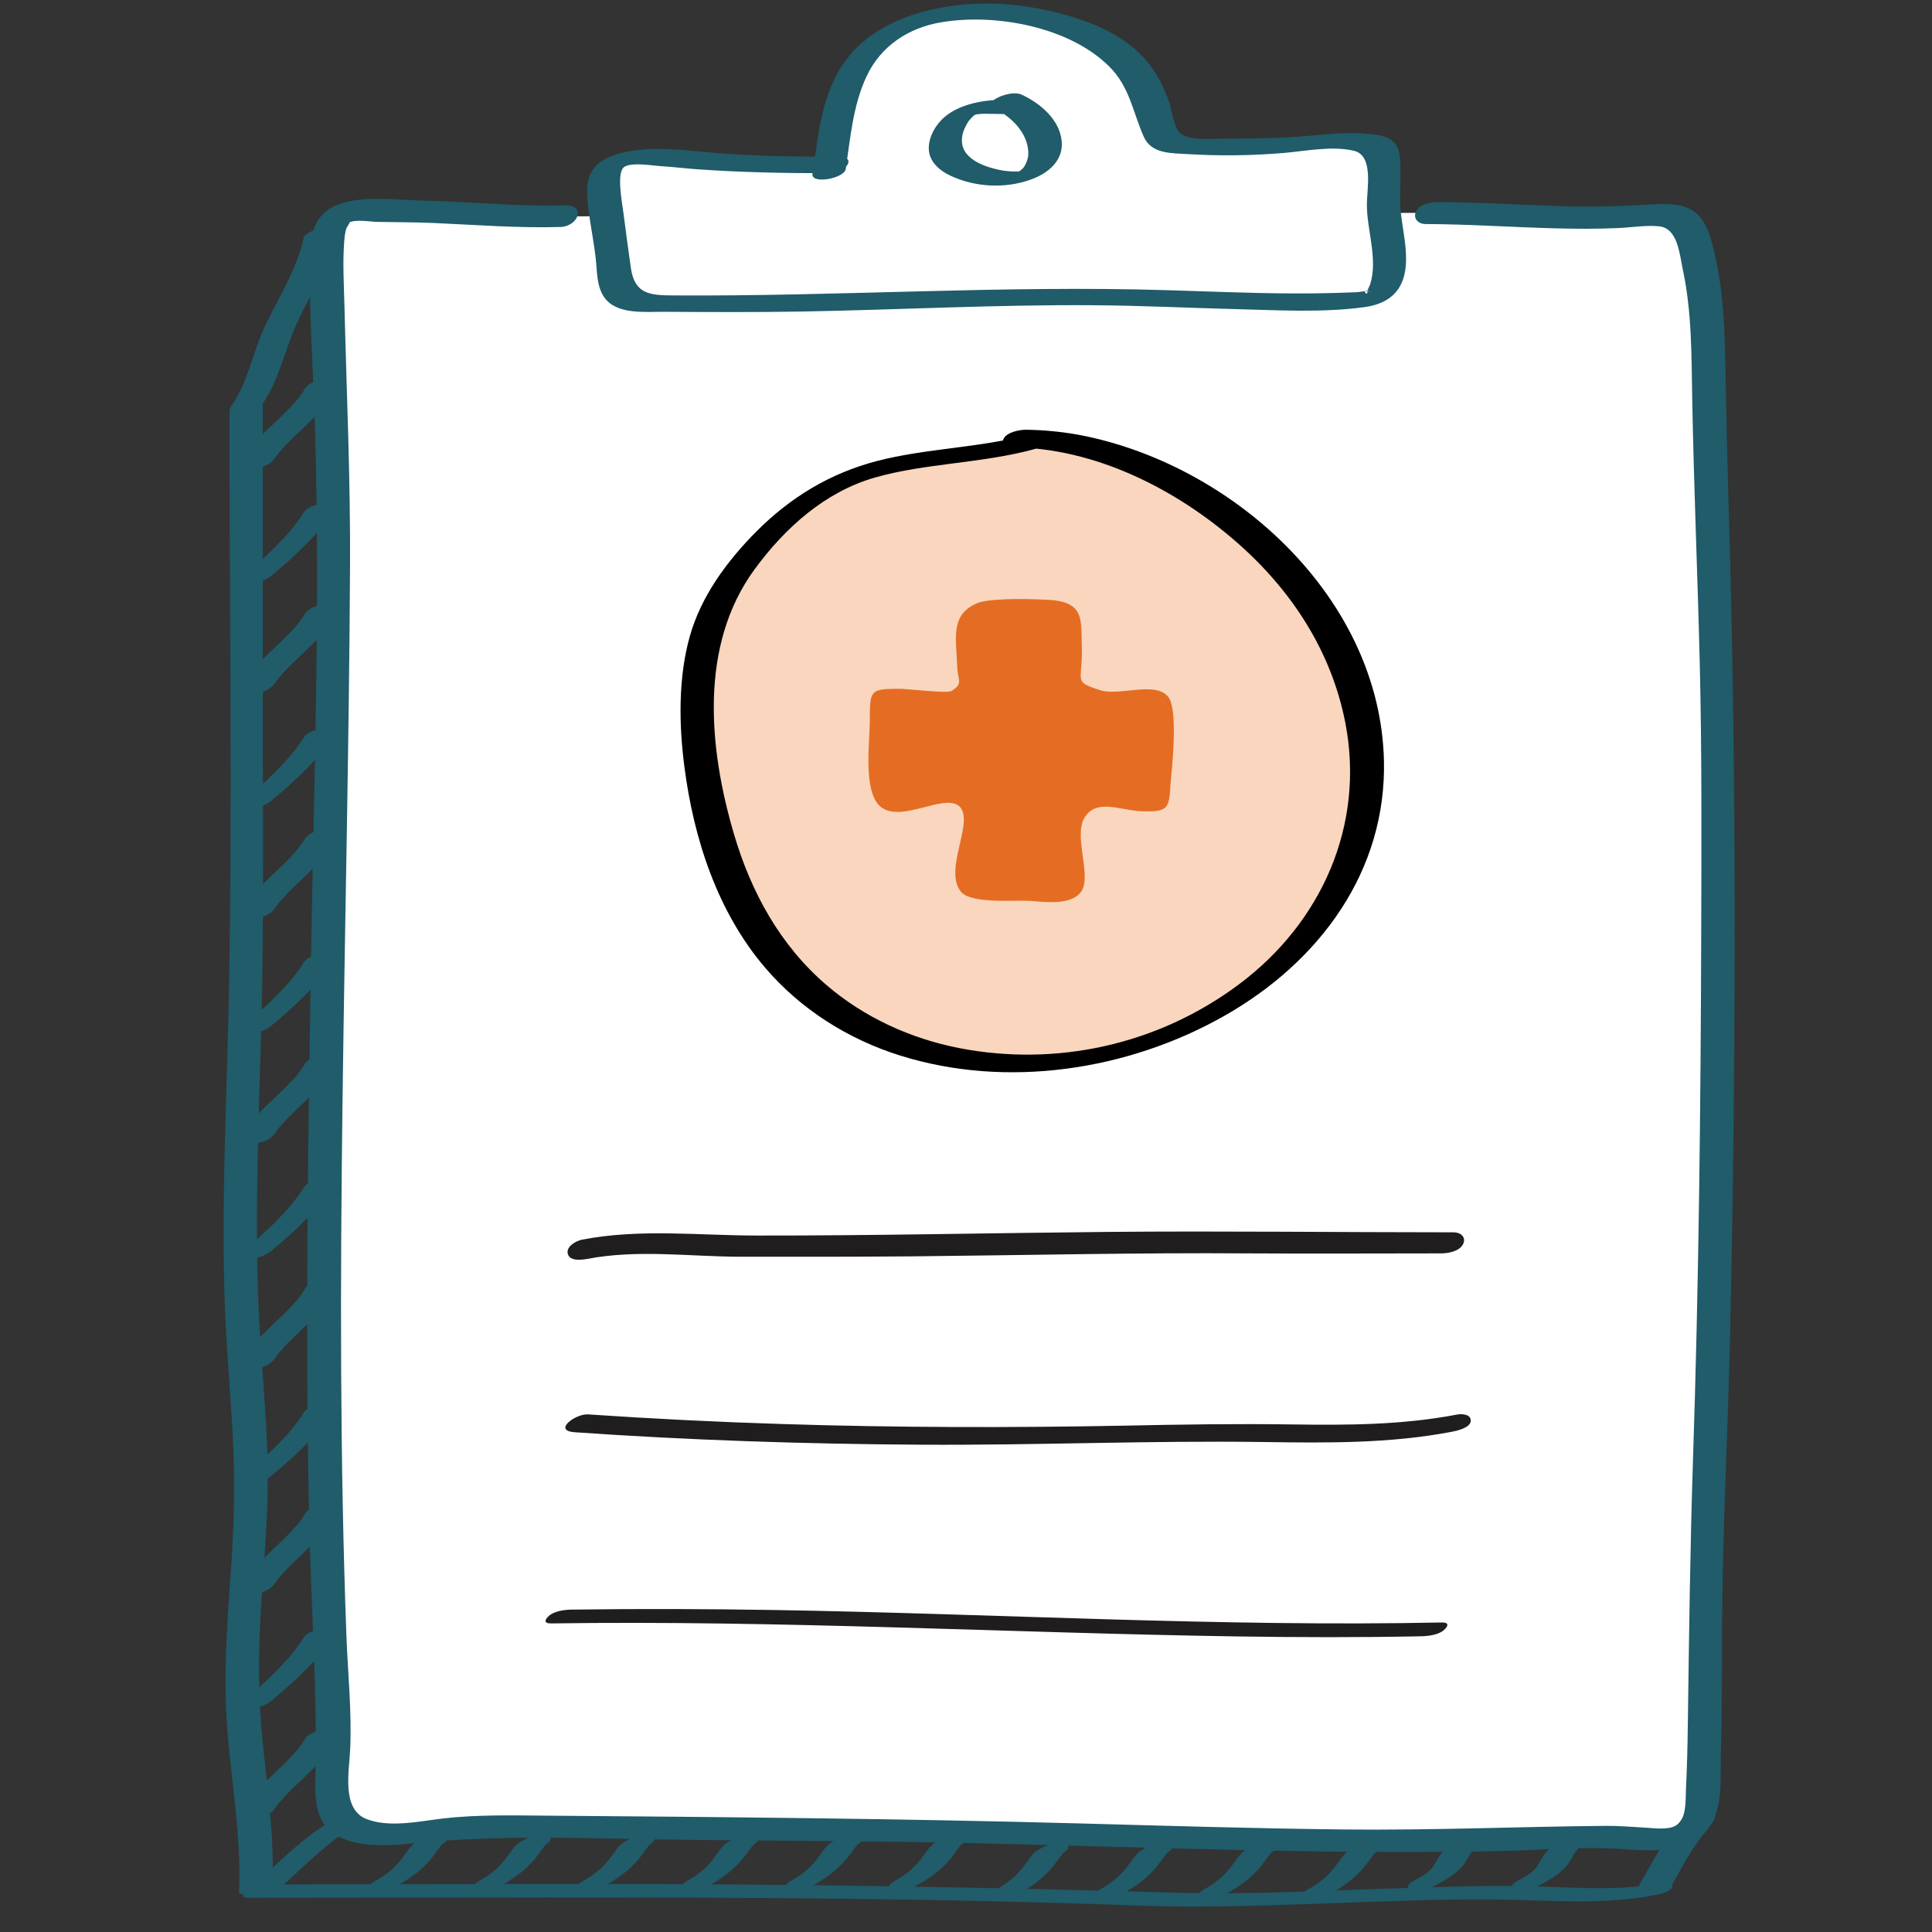 <svg xmlns="http://www.w3.org/2000/svg" id="CLIPBOARD" viewBox="0 0 144 144"><rect x="0" y="0" width="144" height="144" fill="#333333" stroke="none"/><defs><style>.cls-1{fill:#f9d6bd;}.cls-2{fill:#fff;}.cls-3{fill:#e46d23;}.cls-4{fill:#205c6a;}.cls-5{fill:#201d1e;}</style></defs><path class="cls-4" d="m22.7,45.8c-.16.25-.33.49-.51.72-.11.15.06-.06-.02.02-.04.05-.09.1-.13.15-.09.1-.18.2-.27.3-.39.42-.8.82-1.22,1.21-.87.82-1.73,1.65-2.42,2.63-.34.49.29.82.7.83.6.02,1.28-.2,1.64-.71.09-.12.17-.24.26-.36.05-.07.11-.13.02-.03.05-.06.1-.12.16-.18.17-.2.36-.4.54-.59.4-.41.82-.8,1.24-1.2.86-.82,1.71-1.67,2.34-2.68.31-.5-.27-.82-.7-.83-.57-.02-1.31.19-1.64.71h0Z"></path><path class="cls-4" d="m22.64,54.96c-.59.96-1.34,1.79-2.14,2.59s-1.68,1.59-2.57,2.32c-.11.09-.17.24-.04.34.14.12.48.1.64.09.58-.05,1.21-.22,1.67-.6.91-.75,1.8-1.54,2.63-2.38s1.65-1.77,2.28-2.79c.09-.15-.11-.25-.21-.28-.23-.07-.56-.03-.79.02-.47.09-1.19.25-1.46.69h0Z"></path><path class="cls-4" d="m22.7,62.57c-.16.25-.33.49-.51.72-.11.15.06-.06-.02.02-.04.05-.09.1-.13.15-.09.1-.18.2-.27.3-.39.42-.8.82-1.22,1.21-.87.82-1.73,1.65-2.42,2.63-.34.49.29.82.7.83.6.02,1.28-.2,1.64-.71.09-.12.17-.24.26-.36.05-.07.11-.13.02-.03.05-.06.1-.12.16-.18.17-.2.36-.4.54-.59.4-.41.82-.8,1.24-1.2.86-.82,1.71-1.67,2.34-2.68.31-.5-.27-.82-.7-.83-.57-.02-1.31.19-1.64.71h0Z"></path><path class="cls-4" d="m22.64,71.73c-.59.96-1.34,1.79-2.14,2.59s-1.68,1.59-2.57,2.32c-.11.09-.17.24-.04.34.14.12.48.1.64.09.58-.05,1.21-.22,1.67-.6.91-.75,1.8-1.54,2.63-2.38s1.65-1.77,2.28-2.79c.09-.15-.11-.25-.21-.28-.23-.07-.56-.03-.79.02-.47.09-1.19.25-1.46.69h0Z"></path><path class="cls-4" d="m22.7,79.35c-.16.25-.33.49-.51.72-.11.15.06-.06-.02.02-.04.05-.09.1-.13.15-.09.1-.18.2-.27.3-.39.42-.8.82-1.22,1.21-.87.82-1.73,1.65-2.42,2.63-.34.49.29.82.7.83.6.02,1.28-.2,1.64-.71.09-.12.17-.24.26-.36.05-.07.11-.13.02-.03.05-.06.1-.12.16-.18.17-.2.36-.4.54-.59.4-.41.82-.8,1.24-1.2.86-.82,1.71-1.67,2.34-2.68.31-.5-.27-.82-.7-.83-.57-.02-1.31.19-1.64.71h0Z"></path><path class="cls-4" d="m22.64,88.51c-.59.96-1.34,1.79-2.14,2.59s-1.68,1.59-2.57,2.32c-.11.09-.17.24-.04.34.14.12.48.1.64.09.58-.05,1.21-.22,1.67-.6.91-.75,1.8-1.54,2.63-2.38s1.65-1.77,2.28-2.79c.09-.15-.11-.25-.21-.28-.23-.07-.56-.03-.79.02-.47.09-1.19.25-1.46.69h0Z"></path><path class="cls-4" d="m22.7,96.12c-.16.25-.33.49-.51.72-.11.15.06-.06-.02.02-.04.05-.09.1-.13.15-.09.1-.18.2-.27.3-.39.42-.8.82-1.22,1.21-.87.82-1.73,1.65-2.42,2.63-.34.49.29.82.7.83.6.02,1.28-.2,1.64-.71.09-.12.17-.24.26-.36.05-.07.11-.13.02-.03.05-.06.1-.12.16-.18.17-.2.36-.4.54-.59.4-.41.82-.8,1.24-1.2.86-.82,1.71-1.67,2.34-2.68.31-.5-.27-.82-.7-.83-.57-.02-1.31.19-1.64.71h0Z"></path><path class="cls-4" d="m22.64,105.28c-.59.96-1.34,1.79-2.14,2.59s-1.68,1.59-2.57,2.32c-.11.09-.17.24-.04.34.14.12.48.1.64.09.58-.05,1.21-.22,1.67-.6.91-.75,1.8-1.54,2.63-2.38s1.65-1.77,2.28-2.79c.09-.15-.11-.25-.21-.28-.23-.07-.56-.03-.79.02-.47.09-1.19.25-1.46.69h0Z"></path><path class="cls-4" d="m22.7,112.89c-.16.25-.33.49-.51.72-.11.15.06-.06-.02.02-.04.05-.09.1-.13.15-.09.1-.18.2-.27.3-.39.42-.8.82-1.22,1.21-.87.82-1.73,1.65-2.42,2.63-.34.49.29.82.7.83.6.02,1.28-.2,1.64-.71.09-.12.17-.24.26-.36.05-.07.11-.13.02-.03.05-.06.1-.12.16-.18.17-.2.36-.4.54-.59.4-.41.82-.8,1.24-1.2.86-.82,1.71-1.67,2.34-2.68.31-.5-.27-.82-.7-.83-.57-.02-1.31.19-1.64.71h0Z"></path><path class="cls-4" d="m22.64,122.05c-.59.96-1.34,1.79-2.14,2.59s-1.68,1.59-2.57,2.32c-.11.09-.17.24-.04.34.14.12.48.1.64.09.58-.05,1.21-.22,1.67-.6.91-.75,1.8-1.54,2.63-2.38s1.65-1.77,2.28-2.79c.09-.15-.11-.25-.21-.28-.23-.07-.56-.03-.79.02-.47.09-1.19.25-1.46.69h0Z"></path><path class="cls-4" d="m22.7,129.67c-.16.25-.33.49-.51.72-.11.15.06-.06-.02.02-.04.05-.09.1-.13.15-.09.1-.18.2-.27.3-.39.42-.8.82-1.22,1.21-.87.82-1.73,1.65-2.42,2.63-.34.49.29.82.7.83.6.02,1.28-.2,1.64-.71.09-.12.17-.24.26-.36.05-.07.11-.13.02-.03.05-.06.1-.12.16-.18.17-.2.36-.4.54-.59.4-.41.82-.8,1.24-1.2.86-.82,1.71-1.67,2.34-2.68.31-.5-.27-.82-.7-.83-.57-.02-1.31.19-1.64.71h0Z"></path><path class="cls-4" d="m31.06,137.27c-.5.31-.79.85-1.14,1.3-.25.31-.52.61-.83.87-.17.15.12-.09,0,0-.04.03-.07.06-.11.09-.11.08-.21.16-.32.24-.12.08-.24.16-.37.24-.09.06-.06.04.09-.05-.03.02-.07.04-.1.06-.07.04-.14.08-.21.12-.15.08-.44.24-.5.42-.05.17.07.27.22.31.25.07.55.05.8,0,.32-.06.66-.15.95-.3.98-.52,1.9-1.18,2.61-2.05.19-.24.37-.49.55-.73.07-.1.15-.2.23-.29.04-.04.08-.07.12-.11-.23.23-.13.1-.03.04.11-.07.32-.25.28-.42s-.32-.21-.45-.22c-.61-.04-1.25.15-1.76.47h0Z"></path><path class="cls-4" d="m38.8,137.27c-.5.31-.79.85-1.14,1.3-.25.31-.52.61-.83.87-.17.15.12-.09,0,0-.04.03-.07.06-.11.09-.11.08-.21.16-.32.24-.12.08-.24.16-.37.24-.09.06-.06.04.09-.05-.03.02-.07.04-.1.06-.07.04-.14.08-.21.12-.15.08-.44.24-.5.42-.05.17.07.27.22.31.25.07.55.05.8,0,.32-.06.66-.15.95-.3.98-.52,1.9-1.18,2.61-2.05.19-.24.37-.49.55-.73.07-.1.15-.2.23-.29.04-.04.08-.07.12-.11-.23.23-.13.1-.03.04.11-.07.32-.25.28-.42s-.32-.21-.45-.22c-.61-.04-1.25.15-1.76.47h0Z"></path><path class="cls-4" d="m46.55,137.27c-.5.31-.79.85-1.14,1.3-.25.31-.52.61-.83.87-.17.15.12-.09,0,0-.04.03-.07.06-.11.09-.11.08-.21.16-.32.24-.12.08-.24.16-.37.24-.09.06-.06.04.09-.05-.03.02-.07.04-.1.06-.07.04-.14.08-.21.12-.15.08-.44.24-.5.42-.05.17.07.27.22.31.25.07.55.05.8,0,.32-.06.66-.15.95-.3.98-.52,1.9-1.18,2.61-2.05.19-.24.37-.49.55-.73.07-.1.15-.2.23-.29.04-.04.08-.07.12-.11-.23.23-.13.1-.03.04.11-.07.32-.25.28-.42s-.32-.21-.45-.22c-.61-.04-1.25.15-1.76.47h0Z"></path><path class="cls-4" d="m54.29,137.27c-.5.31-.79.85-1.14,1.3-.25.31-.52.61-.83.87-.17.15.12-.09,0,0-.04.03-.07.06-.11.09-.11.08-.21.16-.32.24-.12.08-.24.16-.37.24-.09.06-.06.04.09-.05-.03.02-.07.04-.1.06-.07.04-.14.08-.21.12-.15.08-.44.24-.5.42-.05.17.07.27.22.31.25.07.55.05.8,0,.32-.06.66-.15.95-.3.98-.52,1.9-1.18,2.61-2.05.19-.24.37-.49.55-.73.07-.1.15-.2.23-.29.04-.04.08-.07.12-.11-.23.23-.13.1-.03.04.11-.07.32-.25.28-.42s-.32-.21-.45-.22c-.61-.04-1.25.15-1.76.47h0Z"></path><path class="cls-4" d="m62.03,137.27c-.5.31-.79.85-1.14,1.3-.25.31-.52.61-.83.87-.17.15.12-.09,0,0-.04.03-.07.06-.11.09-.11.08-.21.16-.32.24-.12.08-.24.16-.37.24-.09.06-.06.04.09-.05-.03.02-.07.04-.1.06-.07.04-.14.08-.21.12-.15.08-.44.24-.5.42-.05.17.07.27.22.31.25.07.55.05.8,0,.32-.06.66-.15.95-.3.98-.52,1.9-1.18,2.61-2.05.19-.24.37-.49.55-.73.07-.1.15-.2.23-.29.04-.04.08-.07.12-.11-.23.23-.13.1-.03.04.11-.07.32-.25.28-.42s-.32-.21-.45-.22c-.61-.04-1.25.15-1.76.47h0Z"></path><path class="cls-4" d="m69.77,137.27c-.5.31-.79.85-1.14,1.3-.25.31-.52.61-.83.87-.17.15.12-.09,0,0-.04.03-.07.06-.11.09-.11.08-.21.16-.32.24-.12.08-.24.16-.37.24-.09.06-.06.04.09-.05-.03.02-.07.04-.1.06-.07.04-.14.08-.21.12-.15.08-.44.24-.5.42-.05.17.07.27.22.31.25.07.55.05.8,0,.32-.06.66-.15.95-.3.98-.52,1.9-1.18,2.61-2.05.19-.24.37-.49.55-.73.07-.1.15-.2.23-.29.04-.04.08-.07.12-.11-.23.23-.13.1-.03.04.11-.07.32-.25.28-.42s-.32-.21-.45-.22c-.61-.04-1.25.15-1.76.47h0Z"></path><path class="cls-4" d="m77.39,137.87c-.5.31-.79.85-1.14,1.3-.25.31-.52.61-.83.87-.17.15.12-.09,0,0-.04.03-.07.06-.11.09-.11.08-.21.16-.32.24-.12.08-.24.16-.37.24-.09.06-.06.04.09-.05-.03.02-.07.04-.1.06-.07.04-.14.08-.21.12-.15.08-.44.24-.5.42-.05.17.07.27.22.31.25.07.55.05.8,0,.32-.06.66-.15.95-.3.98-.52,1.9-1.18,2.61-2.05.19-.24.37-.49.55-.73.07-.1.15-.2.23-.29.04-.04.08-.07.12-.11-.23.23-.13.1-.03.04.11-.07.32-.25.28-.42s-.32-.21-.45-.22c-.61-.04-1.25.15-1.76.47h0Z"></path><path class="cls-4" d="m85.13,137.87c-.5.31-.79.85-1.14,1.3-.25.31-.52.61-.83.87-.17.15.12-.09,0,0-.04.03-.07.06-.11.09-.11.08-.21.16-.32.24-.12.08-.24.16-.37.24-.09.06-.06.04.09-.05-.03.02-.07.04-.1.06-.07.04-.14.08-.21.12-.15.08-.44.24-.5.42-.05.17.07.27.22.31.25.07.55.05.8,0,.32-.06.66-.15.95-.3.98-.52,1.9-1.18,2.61-2.05.19-.24.37-.49.55-.73.07-.1.15-.2.23-.29.04-.04.08-.07.12-.11-.23.23-.13.1-.03.04.11-.07.32-.25.28-.42s-.32-.21-.45-.22c-.61-.04-1.25.15-1.76.47h0Z"></path><path class="cls-4" d="m92.87,137.87c-.5.31-.79.85-1.14,1.3-.25.31-.52.61-.83.87-.17.15.12-.09,0,0-.04.03-.07.06-.11.09-.11.08-.21.16-.32.24-.12.08-.24.16-.37.24-.09.06-.06.04.09-.05-.03.02-.07.04-.1.06-.07.04-.14.08-.21.12-.15.08-.44.24-.5.42-.05.17.07.27.22.31.25.07.55.05.8,0,.32-.06.66-.15.95-.3.98-.52,1.9-1.18,2.61-2.05.19-.24.37-.49.55-.73.07-.1.15-.2.23-.29.04-.04.08-.07.12-.11-.23.23-.13.1-.03.04.11-.07.32-.25.28-.42s-.32-.21-.45-.22c-.61-.04-1.25.15-1.76.47h0Z"></path><path class="cls-4" d="m100.62,137.87c-.5.31-.79.85-1.14,1.3-.25.31-.52.61-.83.87-.17.15.12-.09,0,0-.04.03-.07.06-.11.09-.11.08-.21.16-.32.24-.12.08-.24.16-.37.24-.09.06-.06.04.09-.05-.03.02-.07.04-.1.06-.07.04-.14.08-.21.12-.15.08-.44.24-.5.42-.05.17.07.27.22.31.25.07.55.05.8,0,.32-.06.66-.15.95-.3.98-.52,1.9-1.18,2.61-2.05.19-.24.37-.49.55-.73.07-.1.15-.2.23-.29.04-.04.08-.07.12-.11-.23.23-.13.1-.03.04.11-.07.32-.25.28-.42s-.32-.21-.45-.22c-.61-.04-1.25.15-1.76.47h0Z"></path><path class="cls-4" d="m108.48,137.27c-.43.26-.85.58-1.14.99-.2.29-.35.61-.55.9l.1-.14c-.07.1-.14.19-.22.28-.05.05-.1.1-.15.15-.03.03-.06.06-.1.09-.11.1.19-.15.05-.04-.16.12-.32.24-.48.34-.05.03-.1.06-.15.09-.03.02-.06.04-.09.05.15-.09.19-.11.11-.07-.13.07-.26.15-.4.22-.15.08-.44.24-.5.42-.05.17.07.27.22.31.25.07.55.05.8,0,.33-.06.66-.15.95-.3.74-.39,1.55-.84,2.1-1.5.27-.33.44-.72.67-1.07l-.1.14c.1-.14.21-.27.34-.39.02-.02.04-.03.05-.05.07-.07-.19.15-.09.07.04-.03.09-.07.13-.1.12-.09.24-.16.36-.24.11-.07.32-.25.28-.42s-.32-.21-.45-.22c-.61-.04-1.25.16-1.76.47h0Z"></path><path class="cls-4" d="m116.22,137.27c-.43.26-.85.58-1.14.99-.2.29-.35.61-.55.9l.1-.14c-.07.1-.14.19-.22.28-.05.05-.1.1-.15.15-.03.03-.06.06-.1.09-.11.1.19-.15.05-.04-.16.12-.32.24-.48.34-.05.03-.1.06-.15.09-.03.02-.06.04-.09.05.15-.09.19-.11.11-.07-.13.07-.26.15-.4.22-.15.08-.44.24-.5.42-.05.17.07.27.22.31.25.07.55.05.8,0,.33-.06.66-.15.95-.3.74-.39,1.55-.84,2.1-1.5.27-.33.44-.72.67-1.07l-.1.14c.1-.14.21-.27.34-.39.02-.02.04-.03.05-.05.07-.07-.19.15-.09.07.04-.03.09-.07.13-.1.12-.09.24-.16.36-.24.11-.07.32-.25.28-.42s-.32-.21-.45-.22c-.61-.04-1.25.16-1.76.47h0Z"></path><g><path class="cls-2" d="m41.87,16.13c-3.97.14-8.1-.39-12.02-.37-3.87.02-5.48-.68-5.5,3.13-.04,6.04.48,12.04.48,18.07,0,30.75-1.57,61.34.02,92.09.07,1.32-.41,4.91.23,6.14,1.37,2.63,7.42.96,10.41.95,8.11-.04,16.23.25,24.35.25,19.61,0,39.52,1.42,59.07.53,3.33-.15,7.7,1.38,7.93-2.67.37-6.39.1-13.02.36-19.47.75-18.92.86-37.93.84-56.88-.01-10.18-.59-20.34-.72-30.5-.03-2.65-.14-5.3-.72-7.87-.84-3.67-1.08-3.67-4.95-3.42-4.92.32-10.02-.25-14.97-.25"></path><path class="cls-4" d="m42.01,15.31c-3.51.1-7.01-.29-10.52-.36-1.92-.04-4.25-.38-6.11.23s-2.25,2.1-2.28,3.83c-.07,3.42.14,6.85.28,10.26.57,14.03.03,28.13-.2,42.17s-.43,27.86-.14,41.79c.13,6.35.62,12.71.47,19.05-.04,1.78-.07,3.69,1.72,4.6s4.01.66,5.89.48c5.94-.58,11.88-.36,17.84-.26,7.08.11,14.17.09,21.25.23,13.82.28,27.65.91,41.48.64,3.02-.06,6.08-.35,9.1-.16,1.86.12,3.99.33,5.65-.72,2.13-1.34,1.76-4.15,1.82-6.33.1-3.42.07-6.83.1-10.25.05-6.97.43-13.94.59-20.91s.26-14.02.31-21.03c.1-13.91-.01-27.79-.44-41.69-.11-3.51-.16-7.01-.24-10.52-.06-2.88-.26-5.79-1.07-8.57-.41-1.39-1.08-2.31-2.57-2.52-.81-.11-1.65-.05-2.47,0-1.72.1-3.43.15-5.15.12-3.39-.07-6.77-.32-10.16-.33-.54,0-1.38.15-1.63.73-.22.52.2.91.72.91,3.23.01,6.45.24,9.68.32,1.55.04,3.1.05,4.65-.02,1.01-.04,2.07-.23,3.08-.13,1.41.14,1.53,2.13,1.77,3.24.68,3.17.64,6.41.7,9.64.12,6.56.4,13.11.56,19.67s.13,13.33.11,19.99c-.04,13.19-.18,26.39-.62,39.58-.21,6.53-.29,13.05-.38,19.58-.02,1.62-.06,3.23-.14,4.84-.04.8.07,2.15-.74,2.65-.6.37-1.68.19-2.34.16-.97-.05-1.94-.14-2.91-.13-6.48.06-12.95.34-19.43.27s-13.16-.27-19.74-.45c-13.27-.36-26.54-.48-39.81-.58-2.54-.02-5.06-.08-7.58.2-1.78.2-4.09.74-5.82.04-1.85-.75-1.26-3.58-1.19-5.16.13-2.81-.17-5.66-.28-8.47-.49-13.27-.46-26.54-.29-39.82s.49-26.54.56-39.82c.04-6.56-.26-13.09-.42-19.64-.04-1.51-.13-3.05-.02-4.56.03-.36.05-.76.18-1.1.07-.17.37-.52.14-.39.53-.29,1.57-.08,2.15-.07,1.39.03,2.77.02,4.16.08,3.16.14,6.32.39,9.49.3,1.34-.04,1.98-1.68.27-1.63h0Z"></path></g><g><path class="cls-2" d="m62.04,12.29c-2.91.01-5.79-.18-8.69-.25-1.64-.03-6.68-.91-7.86.36-.82.88-.38,2.61-.26,3.74.1,1.04.41,2.21.47,3.24.2,3.6,1.39,3.19,5.32,3.25,9.62.15,19.36-.39,28.98-.5,6.78-.08,13.61.56,20.4.25,2.18-.1,2.61,0,3.04-1.69.33-1.31-.18-3.5-.31-4.86-.08-.84.18-4.07-.31-4.69-.96-1.2-6.25-.29-7.78-.29-2.02,0-4.12.17-6.13,0-2.33-.19-2.19-.12-2.89-2.51-1.02-3.47-3.12-5.16-6.6-6.37-4.41-1.53-10.77-1.83-14.38,1.53-2.51,2.33-2.75,6.05-3.24,9.27"></path><path class="cls-4" d="m62.55,11.68c-3.16,0-6.39-.03-9.53-.31-2.06-.18-4.2-.47-6.25-.07-.81.16-1.7.43-2.31,1.02-.87.84-.74,2.11-.61,3.22.16,1.27.42,2.52.56,3.79.1.95.06,2.03.64,2.85.93,1.29,3.03,1.05,4.41,1.06,3.45.02,6.9.04,10.36-.02,7.2-.13,14.4-.52,21.6-.47,3.56.02,7.13.2,10.69.29,3.15.08,6.47.28,9.6-.15,2.02-.28,3.05-1.41,3.09-3.46.03-1.32-.32-2.61-.42-3.92-.06-.9.02-1.82,0-2.72-.01-.69.05-1.66-.49-2.2-.51-.5-1.46-.58-2.12-.63-2.01-.16-3.99.21-5.98.29-1.49.06-3,.09-4.49.08-.71,0-2.62.18-3.28-.36-.55-.46-.65-1.65-.86-2.3-.38-1.15-.94-2.25-1.74-3.18-1.64-1.91-4.18-2.93-6.57-3.53-2.75-.7-5.66-.92-8.47-.43s-5.52,1.61-7.24,3.83c-1.9,2.45-2.14,5.65-2.58,8.6-.12.8,2.37.35,2.48-.37.34-2.31.54-4.74,1.54-6.88,1.06-2.28,3.13-3.64,5.58-4.05,4.03-.68,9.55.33,12.53,3.31,1.52,1.52,1.73,3.35,2.56,5.22.58,1.31,2.1,1.22,3.34,1.3,2.34.14,4.76.11,7.1-.09,1.66-.14,3.59-.55,5.23-.16,1.47.35.97,2.8.96,3.94-.02,1.96.84,4.08.25,6-.04.12-.22.43-.21.55.02.46-.57-.29.27,0-.28-.1-.8.04-1.09.05-1.6.07-3.2.1-4.8.09-3.08-.01-6.16-.15-9.24-.24-12.29-.38-24.59.47-36.89.39-1.75-.01-2.87-.1-3.15-2.06-.2-1.38-.38-2.77-.56-4.15-.11-.84-.53-3.01.09-3.38.59-.35,2.02-.09,2.65-.05.94.06,1.87.17,2.8.24,3.15.22,6.35.29,9.51.29.46,0,1.41-.18,1.66-.64s-.22-.57-.63-.57h0Z"></path></g><g><path class="cls-2" d="m75.72,7.97c-1.72,0-3.81-.31-4.82,1.43-1.34,2.3.8,3.44,2.91,3.8,5.09.86,5.37-3.79,1.19-5.71"></path><path class="cls-4" d="m76.52,7.44c-1.02,0-2.02-.05-3.04.08-1.16.15-2.45.55-3.29,1.4-.62.62-1.12,1.63-.92,2.53.18.77.86,1.31,1.54,1.63,1.84.88,4.11,1,6.03.3,1.28-.46,2.44-1.4,2.29-2.88-.16-1.6-1.61-2.81-2.97-3.44-.48-.22-1.14-.05-1.61.13-.1.04-1.14.54-.74.73,1.13.53,2.2,1.35,2.65,2.53.08.22.14.46.17.7.01.11.02.22.01.34,0,.05,0,.1-.01.15,0-.02,0,.05-.02.12-.05.21-.12.41-.23.59-.03.05-.06.1-.09.14.07-.1.02-.03-.02.02-.04.04-.07.08-.11.11-.03.03-.2.19-.09.08s-.03.02-.07.04c-.11.07-.22.06.02,0-.05.01-.11.05-.16.08.26-.13.16,0,.01-.01-.04,0,.33-.09.19-.06-.04,0-.07.02-.11.03-.15.05.32-.06.16-.04-.03,0-.06.01-.09.02-.29.05.18,0,0,0-.09,0-.18.02-.26.02-.02,0-.11.01-.14,0,.01,0,.25,0,.06,0-.09,0-.17,0-.26,0s-.18-.01-.27-.02c-.05,0-.11-.01-.16-.02-.15-.02.02,0-.07,0-.4-.06-.79-.15-1.18-.27-.6-.19-1.3-.5-1.72-1.04s-.4-1.22-.14-1.82c.1-.22.21-.45.36-.64.04-.05.11-.13.17-.19.04-.04.24-.21.1-.11.04-.03.08-.06.12-.08.03-.02.21-.13.06-.04-.13.07-.02,0,0,0,.24-.07-.2.07-.06.02.04-.01.09-.03.13-.05.15-.06-.31.09-.09.03.1-.03.19,0-.13.02.05,0,.1-.02.14-.03s.1-.02.14-.02c.21-.04-.2.01-.05,0,.11,0,.22-.02.33-.03.1,0,.2-.02.3-.01-.03,0-.23,0-.04,0,.06,0,.13,0,.19,0,.43,0,.87.02,1.3.02.6,0,1.26-.13,1.76-.47.11-.08.33-.22.29-.38s-.32-.19-.44-.19h0Z"></path></g><path class="cls-5" d="m43.74,93.84c3.77-.74,7.71-.17,11.52-.17,4.27,0,8.53.01,12.8-.03,8.32-.08,16.63-.28,24.95-.22,4.8.03,9.6,0,14.41,0,.53,0,1.39-.16,1.64-.71.23-.51-.2-.86-.71-.86-8.62,0-17.24-.11-25.86-.03s-17.36.28-26.04.27c-4.36,0-8.76-.53-13.08.31-.42.08-1.2.51-1.05,1.05.15.57,1.03.46,1.44.38h0Z"></path><path class="cls-5" d="m42.82,106.75c8.61.6,17.23.88,25.86.93s17.02-.32,25.52-.2c4.67.07,9.38.12,13.99-.76.37-.07,1.4-.29,1.43-.81s-.69-.55-1.06-.47c-4.02.77-8.12.79-12.2.73s-8.33,0-12.51.09c-8.5.16-17.01.15-25.51-.12-4.84-.15-9.69-.39-14.52-.72-.9-.06-2.66,1.21-.99,1.33h0Z"></path><path class="cls-5" d="m41.06,121c17.06-.25,34.1.71,51.16.97,4.55.07,9.1.08,13.65-.01.55-.01,1.33-.09,1.76-.47.29-.26.42-.57-.15-.56-16.61.34-33.22-.66-49.82-.93-5-.08-9.99-.1-14.99-.03-.54,0-1.33.09-1.76.47-.29.26-.42.56.15.56h0Z"></path><g><path class="cls-1" d="m76.92,32.93c-4.99,1.42-10.35.87-15.11,3.4-3.21,1.7-6.88,5.62-8.42,8.93-2.72,5.83-1.08,15.41,1.44,21.04,11.24,25.1,55.62,10.56,45.63-16.52-3.36-9.11-14.71-17.07-24.5-17.08"></path><path d="m76.77,32.37c-3.75,1.03-7.68,1.02-11.44,2-3.47.91-6.4,2.69-8.93,5.22-2.19,2.2-4.14,4.82-4.99,7.85s-.82,6.5-.4,9.7c.69,5.37,2.46,10.83,6.03,15,2.64,3.09,6.19,5.33,10.07,6.54,7.93,2.48,16.95,1.11,24.12-2.95s12.13-10.84,11.92-19.09c-.31-11.96-10.95-21.74-22.18-24.12-1.48-.31-3-.47-4.51-.49-.48,0-1.4.18-1.65.66s.22.65.65.65c6.12.06,12.08,3.05,16.63,7,4.13,3.58,7.15,8.17,8.19,13.57,1.46,7.61-1.79,14.85-7.9,19.43s-13.7,6.17-20.88,4.78c-3.63-.71-7.1-2.29-9.91-4.71-3.45-2.96-5.62-6.93-6.89-11.26-1.88-6.38-2.6-14.05,1.53-19.7,2.26-3.09,5.25-5.79,8.99-6.86s7.97-1.05,11.86-2.11c.33-.09,1.23-.41,1.1-.9s-1.1-.31-1.4-.23h0Z"></path></g><path class="cls-4" d="m22.63,17.76c-.51,2.3-1.79,4.28-2.8,6.37s-1.32,4.36-2.63,6.2c-.32.45.28.55.62.54.49-.02,1.35-.19,1.66-.63,1.35-1.9,1.74-4.22,2.72-6.3s2.37-4.2,2.89-6.57c.16-.71-2.31-.33-2.47.39h0Z"></path><path class="cls-4" d="m17.1,30.86c0,14.55.24,29.12-.05,43.67-.15,7.18-.52,14.37-.33,21.56.09,3.6.42,7.18.62,10.78s.1,7-.15,10.51c-.29,3.96-.56,7.9-.22,11.86s1.01,7.84.85,11.8c-.01.37,2.46.06,2.49-.67.13-3.49-.36-6.93-.72-10.39s-.35-7.04-.11-10.59.57-7.15.46-10.74-.48-7.19-.65-10.8c-.33-7.18,0-14.37.19-21.55s.11-14.34.11-21.5v-24.62c0-.4-2.49-.05-2.49.67h0Z"></path><path class="cls-4" d="m20.88,140.71c.95-.85,1.77-1.65,2.69-2.46.45-.39.9-.78,1.37-1.14.24-.19.49-.37.74-.54.12-.08.24-.16.36-.24-.09.06-.07.04,0,0s.16-.1.24-.14c.26-.15.81-.62.26-.81s-1.29,0-1.75.28c-1.12.65-2.13,1.45-3.1,2.3s-1.86,1.71-2.77,2.53c-.11.1-.32.27-.27.46.05.18.31.24.46.26.54.06,1.34-.09,1.76-.47h0Z"></path><path class="cls-4" d="m125.36,135.6c-.6.77-1.21,1.53-1.72,2.36s-.93,1.63-1.4,2.44c-.29.51.25.83.71.85.56.02,1.33-.18,1.64-.71.47-.81.9-1.65,1.4-2.44s1.12-1.59,1.72-2.36c.13-.16.11-.43-.02-.58-.15-.18-.47-.26-.69-.27-.63-.02-1.25.21-1.64.71h0Z"></path><path class="cls-4" d="m18.5,141.45c14.73,0,29.47-.1,44.2.07,7.37.08,14.75.24,22.12.51,5.69.21,11.38-.08,17.06-.27,3.49-.11,6.99-.25,10.48-.17s7.25.36,10.83-.31c.28-.05,1.44-.28,1.46-.67.02-.42-.75-.28-.99-.23-3.34.62-6.75.25-10.12.2-3.01-.05-6.02.05-9.03.15-5.61.17-11.25.5-16.87.34-14.39-.42-28.77-.65-43.17-.65-8.11,0-16.23.03-24.34.03-.54,0-1.34.1-1.76.47-.3.26-.42.53.14.53h0Z"></path><path class="cls-4" d="m22.7,29.03c-.16.25-.33.49-.51.72-.11.15.06-.06-.02.02-.04.05-.09.1-.13.15-.09.1-.18.2-.27.3-.39.42-.8.82-1.22,1.21-.87.82-1.73,1.65-2.42,2.63-.34.49.29.82.7.83.6.02,1.28-.2,1.64-.71.09-.12.17-.24.26-.36.05-.07.11-.13.02-.03.05-.06.1-.12.16-.18.17-.2.36-.4.54-.59.4-.41.82-.8,1.24-1.2.86-.82,1.71-1.67,2.34-2.68.31-.5-.27-.82-.7-.83-.57-.02-1.31.19-1.64.71h0Z"></path><path class="cls-4" d="m22.64,38.19c-.59.96-1.34,1.79-2.14,2.59s-1.68,1.59-2.57,2.32c-.11.09-.17.24-.04.34.14.12.48.1.64.09.58-.05,1.21-.22,1.67-.6.91-.75,1.8-1.54,2.63-2.38s1.65-1.77,2.28-2.79c.09-.15-.11-.25-.21-.28-.23-.07-.56-.03-.79.02-.47.09-1.19.25-1.46.69h0Z"></path><path class="cls-3" d="m65.61,60.11c-1.3-1.13-.78-4.87-.78-6.34,0-2.35,0-2.43,2.26-2.43.52,0,3.48.35,3.82.17.96-.61.43-.78.43-2-.09-2-.52-3.82,1.65-4.61,1.22-.35,4.08-.26,5.48-.17,2.43.26,2.09,1.56,2.17,3.82,0,2.26-.61,2.26,1.3,2.87,1.39.52,4.17-.7,5.13.52.78.96.26,5.56.17,6.52-.09,1.82-.17,2.09-2.26,2-1.56-.09-3.3-.96-4.17.52-.78,1.39.52,4.17-.17,5.39-.7,1.13-2.61.87-3.82.78-1.13-.09-4.43.26-5.21-.7-1.3-1.65,1.04-5.21-.09-6.34-1.13-1.04-4.35,1.3-5.91,0Z"></path></svg>